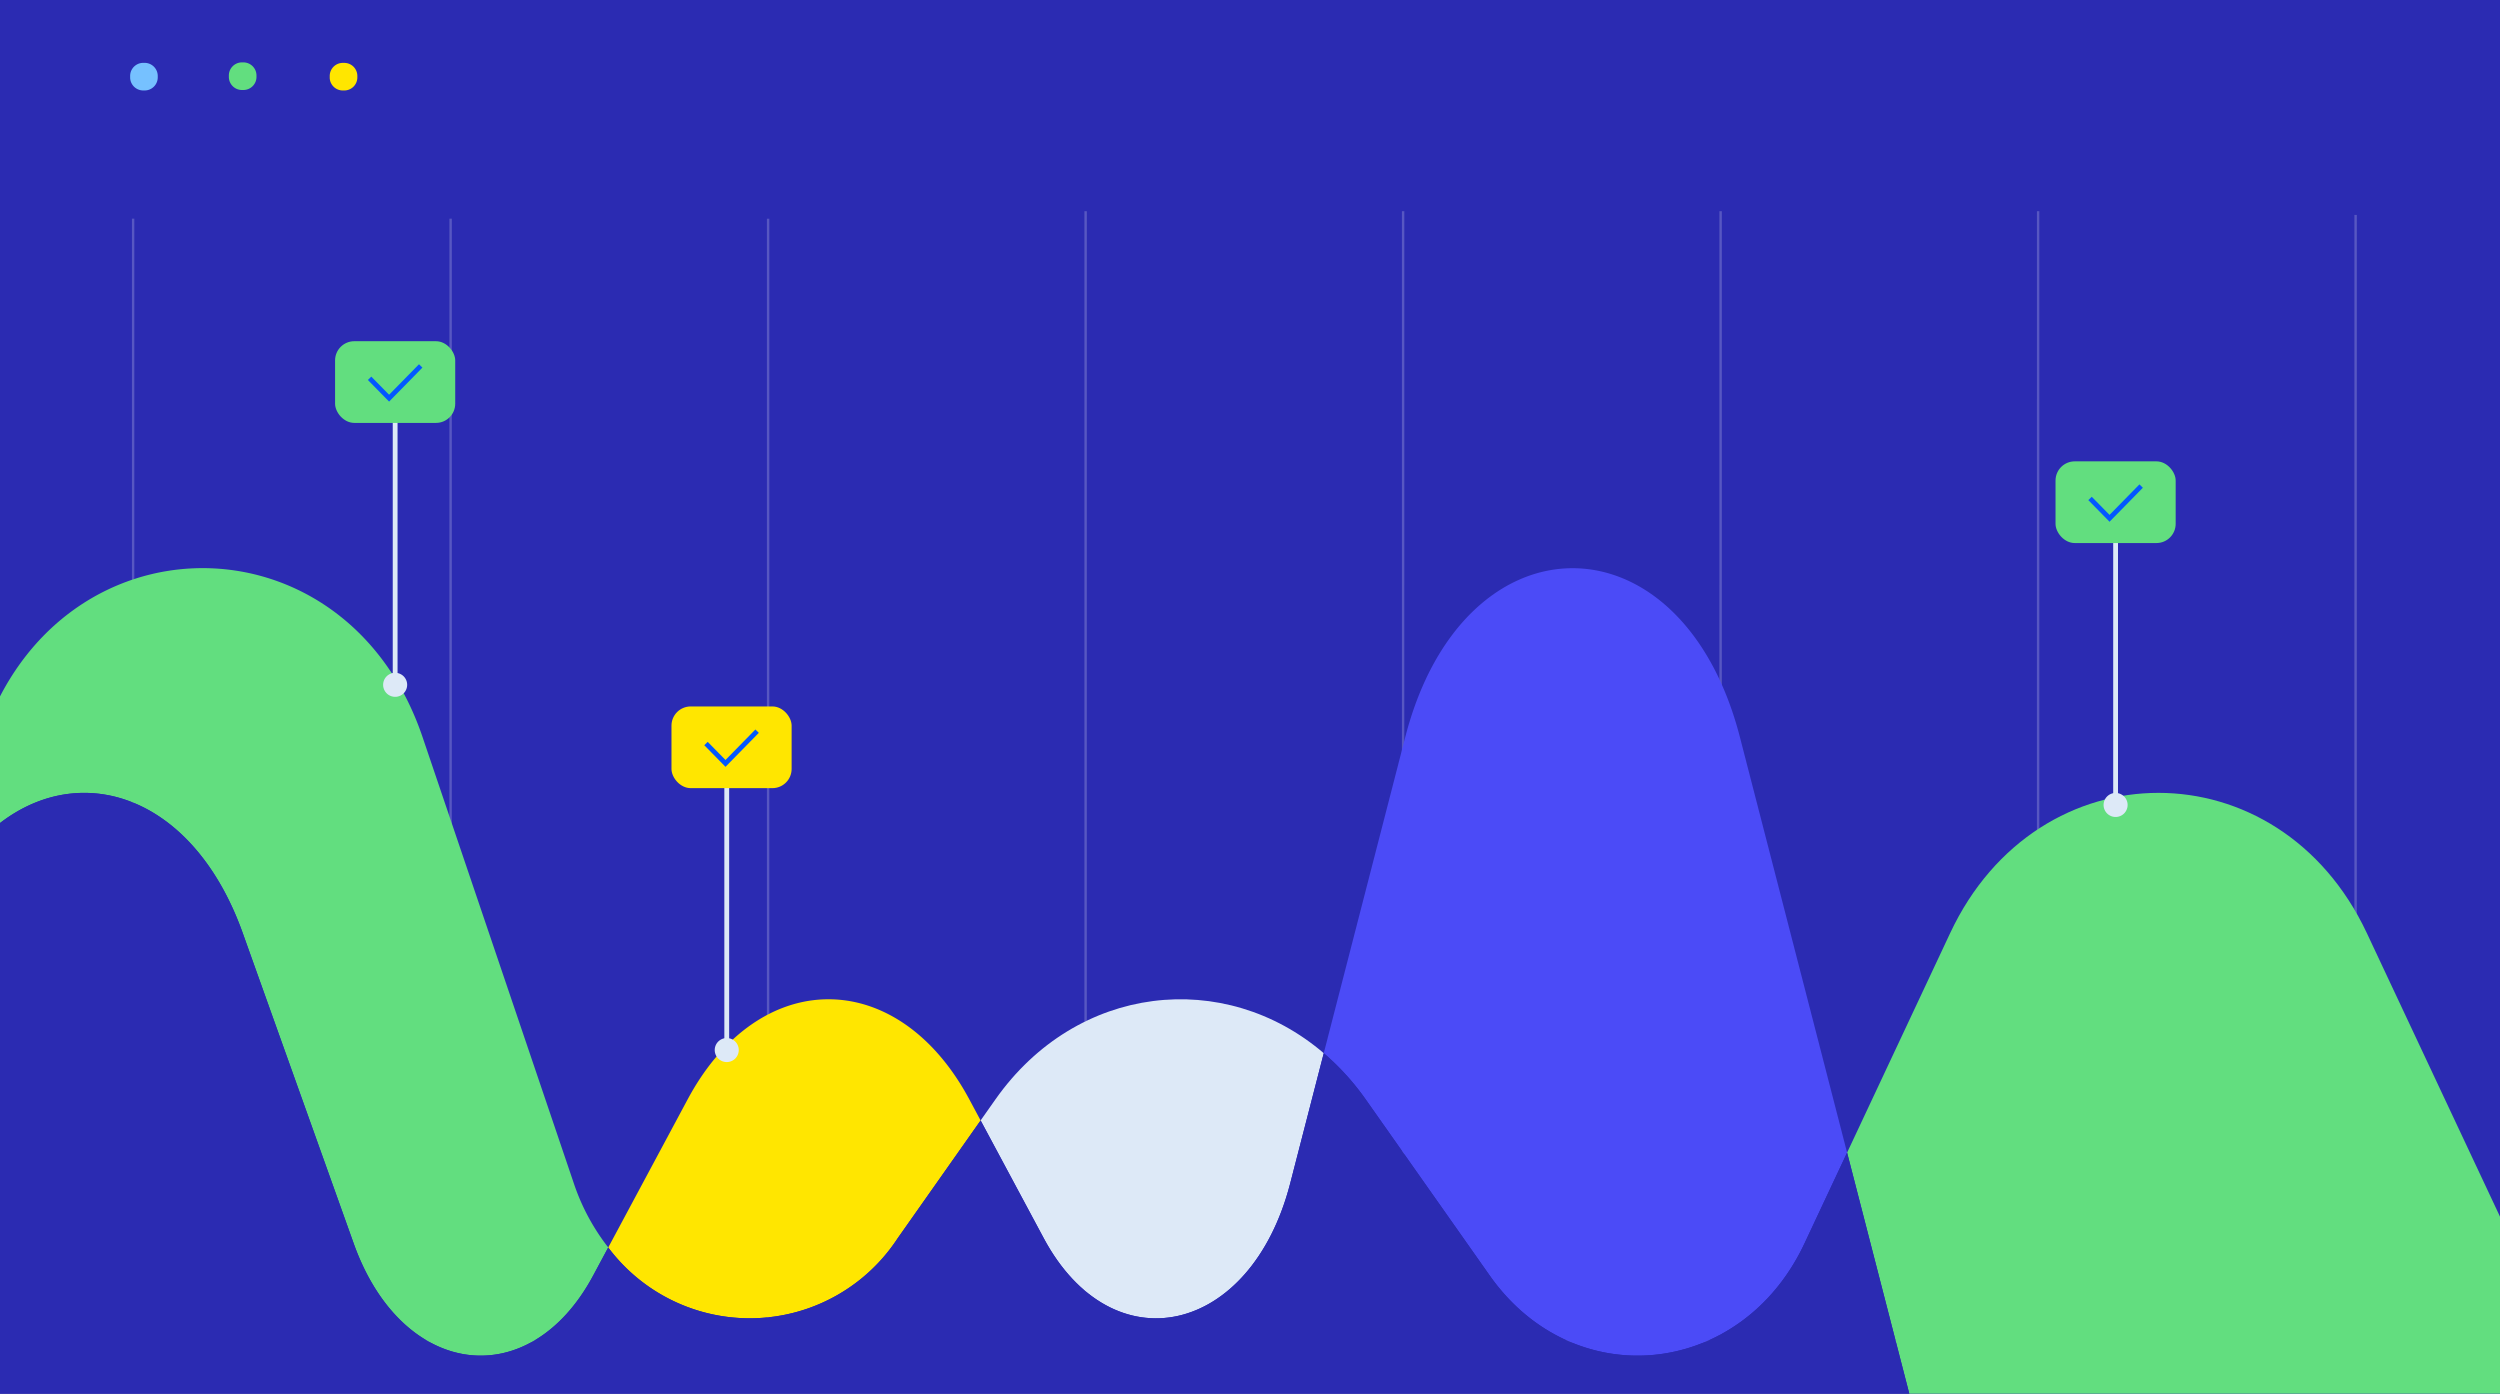 <?xml version="1.0" encoding="utf-8"?>
<svg xmlns="http://www.w3.org/2000/svg" xmlns:xlink="http://www.w3.org/1999/xlink" viewBox="0 0 520.213 290.002">
  <rect x="0" y="0" width="520.213" height="290.002" fill="#808080" stroke="none"/>
  <defs>
    <path id="reuse-0" d="m11.354 11.718 4.06 4.134 6.578-6.708" class="n" />
  </defs>
  <defs>
    <clipPath id="a">
      <path fill="none" d="M0 0h520.213v266.771H0z" />
    </clipPath>
    <clipPath id="b">
      <path d="M-18585.922-6495.983h520.214v290h-520.214Z" class="b" />
    </clipPath>
    <style>.d,.i,.n{fill:none}.b{fill:#2b2bb2}.d{stroke:#fff}.d,.i,.n{stroke-miterlimit:10}.d{stroke-width:.5px;opacity:.208}.f{fill:#62de7f}.g{fill:#ffe600}.i{stroke:#f4faff}.k{fill:#dde9f7}.m{fill:#00b7ff}.n{stroke:#0357ff}</style>
  </defs>
  <path d="M0 .001h520.214v290H0Z" class="b" />
  <g clip-path="url(#a)" transform="translate(0 12.983)">
    <path d="m159.834 32.528-.005 233.724M27.697 266.248l.005-233.724M93.761 266.248l.005-233.724M225.898 264.69l.005-233.724M358.03 264.69l.005-233.724M291.963 264.69l.005-233.724M424.099 264.694l.005-233.724M490.164 265.461l.005-233.724M0 266.077l520.213.008" class="d" />
    <path fill="#76c1ff" d="M27.081 3.12v-.3A2.727 2.727 0 0 1 29.804.098h.3a2.728 2.728 0 0 1 2.721 2.726v.293a2.725 2.725 0 0 1-2.722 2.725h-.3a2.725 2.725 0 0 1-2.722-2.722" />
    <path d="M47.622 3.021v-.3a2.727 2.727 0 0 1 2.723-2.722h.3a2.728 2.728 0 0 1 2.726 2.726v.293a2.725 2.725 0 0 1-2.723 2.726h-.3a2.725 2.725 0 0 1-2.726-2.723" class="f" />
    <path d="M68.613 3.122v-.3A2.723 2.723 0 0 1 71.336.103h.3a2.723 2.723 0 0 1 2.723 2.726v.293a2.723 2.723 0 0 1-2.727 2.723h-.3a2.723 2.723 0 0 1-2.723-2.723" class="g" />
  </g>
  <g clip-path="url(#b)" transform="translate(18585.922 6495.983)">
    <g transform="translate(-18673.252 -6404.983)">
      <path d="M12.409 244.384h625.842" class="i" />
      <path fill="none" stroke="#fff" stroke-miterlimit="10" stroke-width=".92" d="M12.409 201.044h416.989" />
      <path d="M12.409 112.398h416.989" class="g" />
      <path d="M12.409 244.385V12.409" class="i" />
      <path d="m137.836 103.14 23.1 64.619c10 27.98 36.508 31.518 49.832 6.644l3.126-5.831a44.726 44.726 0 0 1-7.168-13.36l-31.48-92.872c-15.873-46.827-75.611-46.827-91.484 0L34.146 208.709 71.87 103.13c13.89-38.867 52.068-38.867 65.966.01Z" class="f" />
      <path d="m355.804 155.222 6.979-27.07c-20.627-17.664-51.357-14.471-68.312 9.609l-3.091 4.387 13.133 24.5c14.301 26.675 43.119 20.248 51.291-11.426Z" class="k" />
      <path d="m638.249 227.549-58.424-124.405c-18.258-38.881-68.442-38.881-86.686 0l-21.453 45.7 20.306 78.7Z" class="f" />
      <path fill="#4b4bf7" d="m371.505 137.761 25.811 36.656c17.526 24.864 52.352 21.318 65.489-6.662l8.876-18.913-22.309-86.485c-12.088-46.832-57.538-46.832-69.622 0l-16.965 65.795a52.186 52.186 0 0 1 8.72 9.609Z" />
      <path d="m27.764 227.546 6.381-18.826-6.726 18.829h.345ZM274.133 166.652l17.249-24.5-2.351-4.388c-14.888-27.777-43.726-27.777-58.613 0l-16.52 30.818a36.784 36.784 0 0 0 60.234-1.931Z" class="g" />
      <path d="m491.984 227.544-20.3-78.7-8.878 18.913c-13.136 27.98-47.977 31.526-65.484 6.662l-25.816-36.66a52.2 52.2 0 0 0-8.721-9.609l-6.981 27.069c-8.17 31.678-37 38.1-51.291 11.427l-13.132-24.5-17.252 24.5a36.777 36.777 0 0 1-60.235 1.941l-3.128 5.831c-13.325 24.86-39.834 21.322-49.828-6.647l-23.1-64.616c-13.9-38.881-52.075-38.881-65.97 0L34.15 208.734l-6.384 18.822Z" class="b" />
      <g transform="translate(10.145 242.357)">
        <circle cx="2.26" cy="2.26" r="2.26" class="m" />
        <circle cx="2.26" cy="2.26" r="2.26" class="m" transform="translate(58.23)" />
        <circle cx="2.26" cy="2.26" r="2.26" class="m" transform="translate(298.91)" />
        <circle cx="2.26" cy="2.26" r="2.26" class="m" transform="translate(178.572)" />
        <circle cx="2.26" cy="2.26" r="2.26" class="m" transform="translate(419.252)" />
        <circle cx="2.26" cy="2.26" r="2.26" class="m" transform="translate(359.083)" />
        <circle cx="2.26" cy="2.26" r="2.26" class="m" transform="translate(238.741)" />
        <circle cx="2.26" cy="2.26" r="2.26" class="m" transform="translate(479.425)" />
        <circle cx="2.26" cy="2.26" r="2.26" class="m" transform="translate(539.593)" />
      </g>
      <g>
        <circle cx="2.26" cy="2.26" r="2.26" class="m" transform="translate(10.149 70.318)" />
        <circle cx="12.409" cy="12.409" r="12.409" class="m" />
        <circle cx="2.263" cy="2.263" r="2.263" class="m" transform="translate(10.145 128.548)" />
        <circle cx="2.26" cy="2.26" r="2.26" class="m" transform="translate(10.149 188.717)" />
      </g>
      <circle cx="2.26" cy="2.26" r="2.26" class="m" transform="translate(128.545 242.357)" />
    </g>
    <path d="M-18504.197-6416.982h1v62h-1z" class="k" />
    <g transform="translate(-18520.371 -6428.982)">
      <rect width="25" height="17" class="f" rx="4" transform="translate(4.174 4)" />
      <use xlink:href="#reuse-0" class="n" />
    </g>
    <path d="M-18503.697-6355.982a2.5 2.5 0 1 1-2.5 2.5 2.5 2.5 0 0 1 2.5-2.5ZM-18146.197-6391.982h1v62h-1z" class="k" />
    <g transform="translate(-18162.371 -6403.982)">
      <rect width="25" height="17" class="f" rx="4" transform="translate(4.174 4)" />
      <use xlink:href="#reuse-0" class="n" />
    </g>
    <path d="M-18145.697-6330.982a2.5 2.5 0 1 1-2.5 2.5 2.5 2.5 0 0 1 2.5-2.5ZM-18435.197-6340.982h1v62h-1z" class="k" />
    <g transform="translate(-18450.371 -6352.982)">
      <rect width="25" height="17" class="g" rx="4" transform="translate(4.174 4)" />
      <use xlink:href="#reuse-0" class="n" />
    </g>
    <path d="M-18434.697-6279.982a2.5 2.5 0 1 1-2.5 2.5 2.5 2.5 0 0 1 2.5-2.5Z" class="k" />
  </g>
</svg>